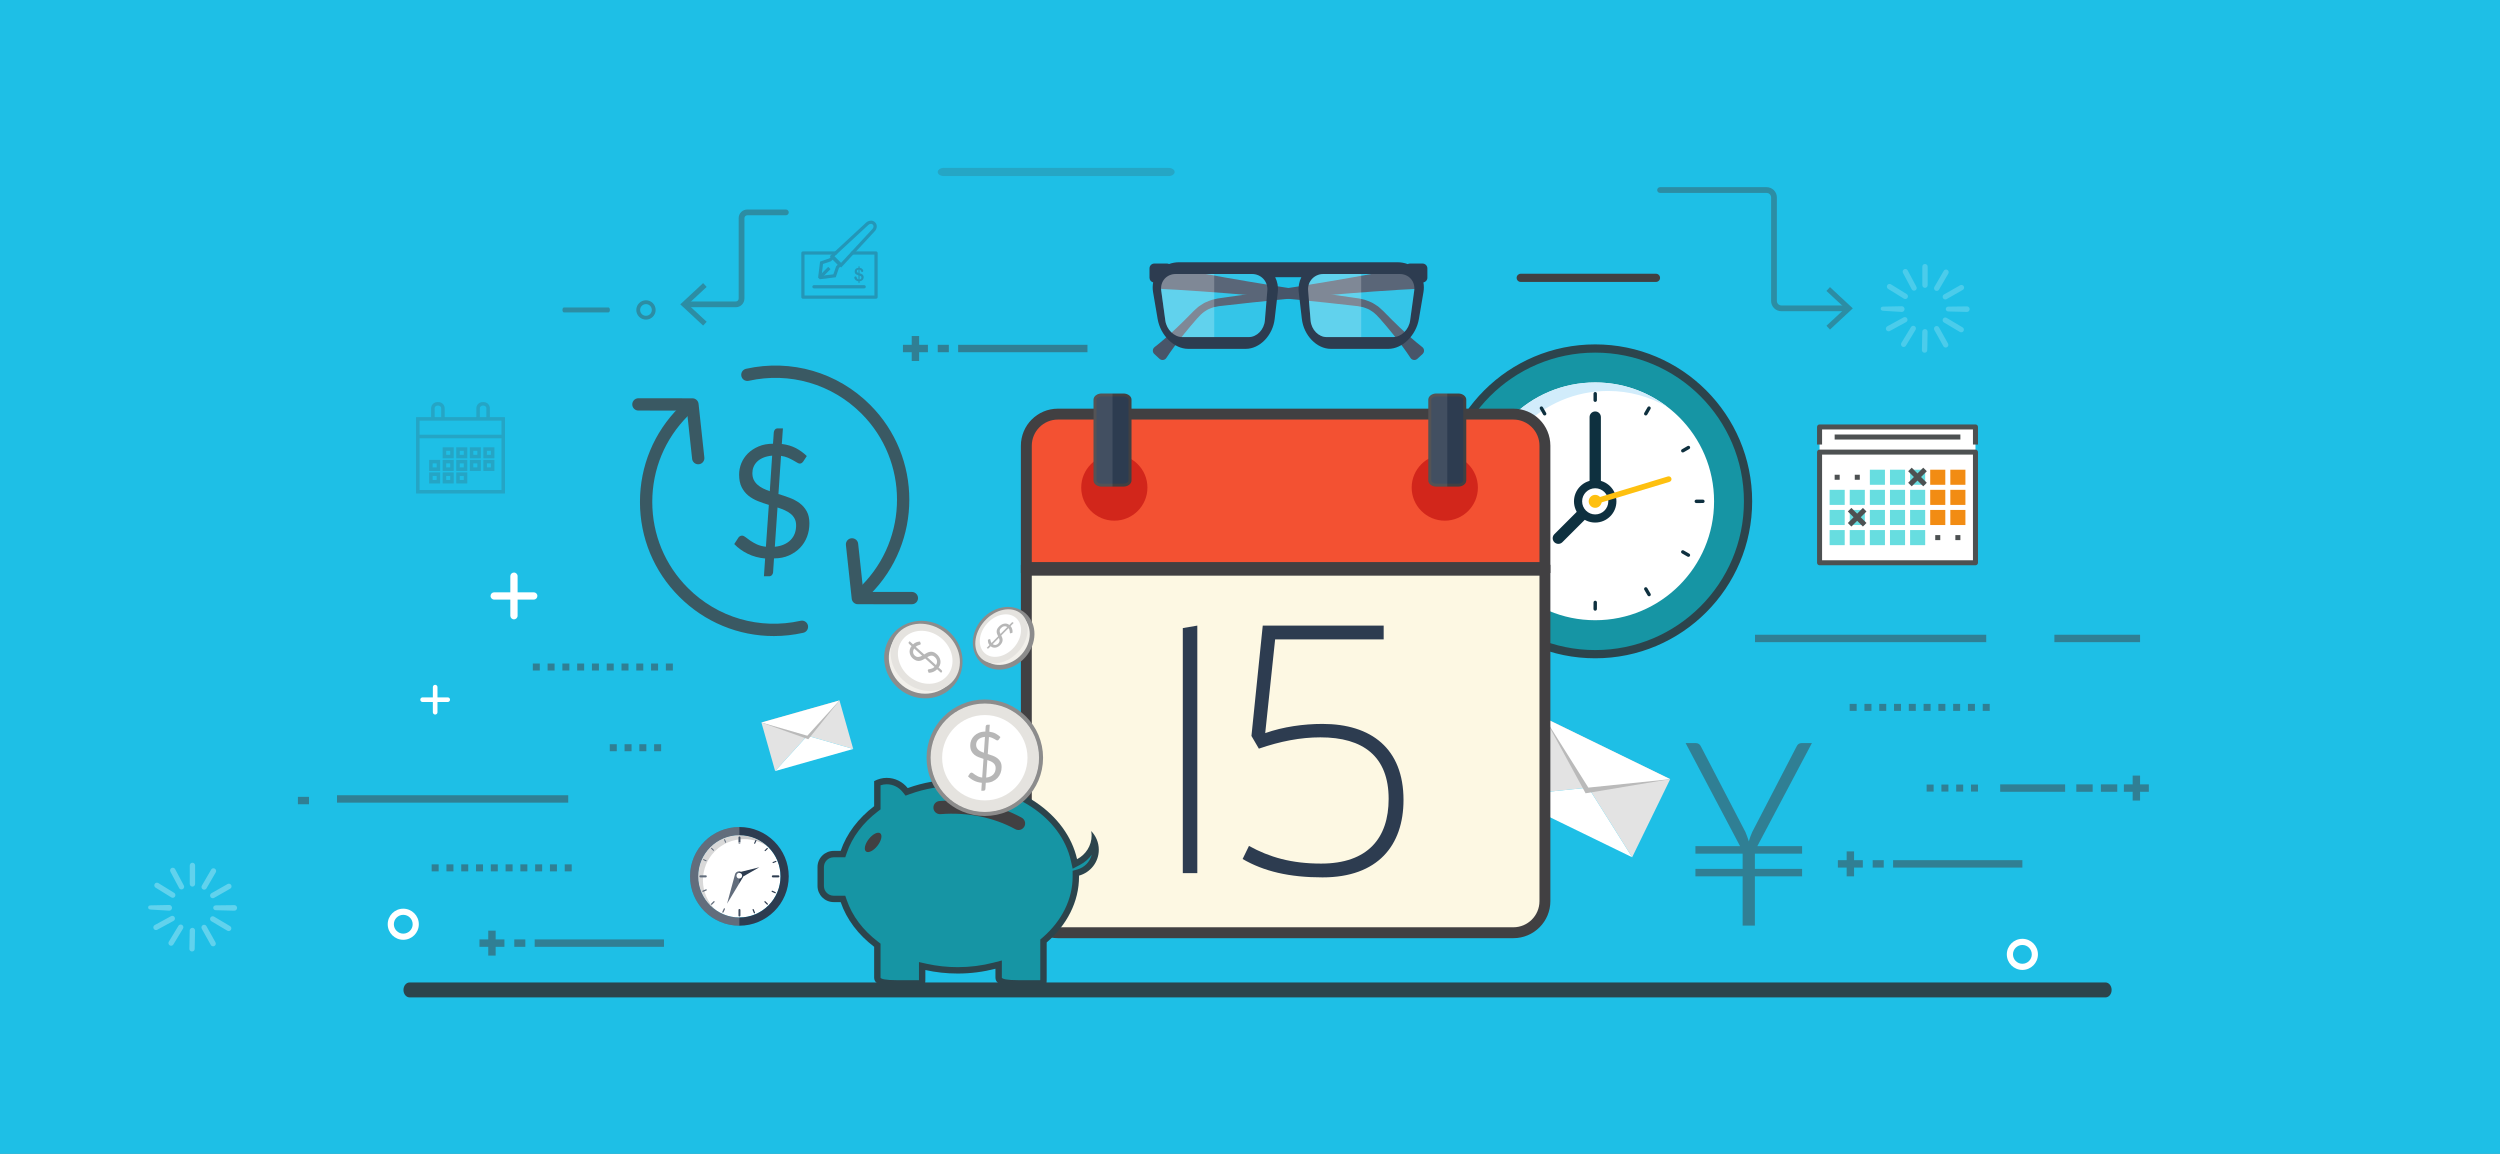 <?xml version="1.0" encoding="utf-8"?>
<!-- Generator: Adobe Illustrator 16.0.3, SVG Export Plug-In . SVG Version: 6.00 Build 0)  -->
<!DOCTYPE svg PUBLIC "-//W3C//DTD SVG 1.1//EN" "http://www.w3.org/Graphics/SVG/1.1/DTD/svg11.dtd">
<svg xmlns="http://www.w3.org/2000/svg" xmlns:xlink="http://www.w3.org/1999/xlink" version="1.1" id="Warstwa_1" x="0px" y="0px" width="650px" height="300px" viewBox="0 0 650 300" xml:space="preserve">
<rect x="0" y="0" width="650" height="300" fill="#808080" stroke="none"/>
<polyline fill="#1EBFE6" points="0,300 0,0 650,0 650,300 "/>
<g opacity="0.4">
	<g>
		<g>
			<path fill="#2C5871" d="M223.491,69.38v0.251c0.166,0.019,0.309,0.051,0.426,0.103c0.118,0.05,0.221,0.128,0.308,0.23     c0.071,0.08,0.125,0.161,0.164,0.244c0.036,0.083,0.056,0.16,0.056,0.23c0,0.076-0.027,0.143-0.084,0.201     c-0.057,0.055-0.126,0.083-0.206,0.083c-0.15,0-0.249-0.082-0.295-0.245c-0.05-0.193-0.172-0.32-0.368-0.386v0.967     c0.192,0.051,0.345,0.099,0.46,0.143c0.112,0.042,0.214,0.105,0.303,0.188c0.097,0.083,0.17,0.187,0.222,0.304     c0.053,0.118,0.077,0.247,0.077,0.388c0,0.176-0.042,0.343-0.122,0.495c-0.084,0.153-0.206,0.28-0.365,0.378     c-0.161,0.096-0.353,0.154-0.574,0.172v0.225c0,0.092-0.009,0.157-0.027,0.199c-0.016,0.042-0.055,0.063-0.115,0.063     c-0.057,0-0.097-0.018-0.118-0.052c-0.022-0.033-0.034-0.087-0.034-0.157v-0.272c-0.181-0.02-0.338-0.063-0.474-0.128     c-0.136-0.065-0.248-0.145-0.339-0.24c-0.089-0.099-0.156-0.199-0.201-0.305c-0.043-0.102-0.064-0.205-0.064-0.305     c0-0.074,0.029-0.141,0.087-0.2c0.057-0.061,0.128-0.09,0.216-0.09c0.07,0,0.128,0.015,0.178,0.048     c0.047,0.033,0.08,0.078,0.098,0.138c0.041,0.126,0.079,0.223,0.109,0.29c0.032,0.066,0.079,0.13,0.142,0.185     c0.061,0.056,0.146,0.098,0.249,0.128v-1.079c-0.207-0.057-0.379-0.121-0.519-0.19c-0.14-0.072-0.253-0.171-0.339-0.301     c-0.086-0.13-0.13-0.296-0.13-0.501c0-0.265,0.085-0.484,0.255-0.654c0.168-0.169,0.412-0.268,0.732-0.296v-0.245     c0-0.13,0.048-0.195,0.146-0.195C223.443,69.191,223.491,69.254,223.491,69.38z M223.197,70.971v-0.887     c-0.129,0.038-0.23,0.089-0.304,0.152c-0.072,0.063-0.109,0.159-0.109,0.287c0,0.123,0.035,0.216,0.103,0.276     C222.955,70.864,223.058,70.92,223.197,70.971z M223.491,71.66v1.016c0.156-0.031,0.277-0.092,0.363-0.188     c0.083-0.095,0.126-0.203,0.126-0.33c0-0.134-0.041-0.237-0.124-0.312C223.774,71.773,223.652,71.71,223.491,71.66z"/>
		</g>
		<g>
			<polygon fill="#2C5871" points="213.666,72.238 213.072,71.644 215.334,69.381 215.928,69.975 213.666,72.238    "/>
		</g>
		<g>
			<path fill="#2C5871" d="M213.138,72.605l-0.431-0.431l0.508-4.159l2.399-0.828l0.868-0.867l2.51,2.508l-0.869,0.869l-0.829,2.398     L213.138,72.605L213.138,72.605z M213.985,68.638l-0.374,3.063l3.061-0.375l0.721-2.086l0.411-0.412l-1.323-1.321l-0.411,0.411     L213.985,68.638L213.985,68.638z"/>
		</g>
		<g>
			<path fill="#2C5871" d="M218.693,69.561l-2.945-2.944l0.32-0.296c2.537-2.347,5.073-4.696,7.609-7.046l1.521-1.409     c0.667-0.607,1.708-0.665,2.25-0.125l0.123,0.123c0.564,0.564,0.509,1.551-0.125,2.246l-0.559,0.603     c-2.632,2.843-5.267,5.686-7.899,8.528L218.693,69.561L218.693,69.561z M216.96,66.641l1.709,1.709     c2.533-2.736,5.068-5.472,7.603-8.209l0.557-0.601c0.318-0.348,0.386-0.845,0.148-1.083l-0.128-0.128     c-0.111-0.111-0.271-0.137-0.385-0.137c-0.24,0-0.494,0.105-0.697,0.291l-1.518,1.407     C221.819,62.142,219.39,64.392,216.96,66.641L216.96,66.641z"/>
		</g>
		<g>
			<path fill="#2C5871" d="M224.688,74.98h-13.062c-0.232,0-0.419-0.188-0.419-0.419c0-0.232,0.188-0.421,0.419-0.421h13.062     c0.232,0,0.419,0.188,0.419,0.421C225.107,74.792,224.92,74.98,224.688,74.98L224.688,74.98z"/>
		</g>
		<g>
			<path fill="#2C5871" d="M227.767,77.671h-19.008c-0.232,0-0.42-0.188-0.42-0.419V65.784c0-0.232,0.188-0.421,0.42-0.421h8.51     c0.232,0,0.419,0.188,0.419,0.421s-0.188,0.419-0.419,0.419h-8.091v10.629h18.169V66.203h-5.729     c-0.232,0-0.419-0.187-0.419-0.419s0.188-0.421,0.419-0.421h6.148c0.232,0,0.42,0.188,0.42,0.421v11.469     C228.188,77.484,227.999,77.671,227.767,77.671L227.767,77.671z"/>
		</g>
	</g>
</g>
<g opacity="0.8">
	<g>
		<g>
			<g>
				<path fill="#414042" d="M181.538,120.718c-0.808,0-1.5-0.609-1.588-1.432l-1.353-12.529l-12.612-0.013      c-0.883,0-1.599-0.719-1.599-1.602s0.716-1.599,1.602-1.599h0.003l14.047,0.017c0.813,0,1.5,0.615,1.588,1.428l1.505,13.957      c0.094,0.876-0.542,1.666-1.421,1.763C181.653,120.714,181.597,120.718,181.538,120.718L181.538,120.718z"/>
			</g>
			<g>
				<path fill="#414042" d="M201.19,165.375c-9.135,0-17.955-3.59-24.587-10.223c-6.588-6.584-10.214-15.341-10.214-24.652      c0-9.308,3.625-18.061,10.214-24.643c0.625-0.625,1.636-0.625,2.261,0c0.627,0.622,0.627,1.636,0,2.261      c-5.98,5.98-9.273,13.927-9.273,22.382c0,8.458,3.293,16.408,9.273,22.388c7.703,7.703,18.646,10.883,29.292,8.516      c0.873-0.197,1.719,0.354,1.91,1.213c0.191,0.863-0.354,1.721-1.217,1.91C206.3,165.096,203.735,165.375,201.19,165.375      L201.19,165.375z"/>
			</g>
			<g>
				<path fill="#414042" d="M225.1,155.029c-0.408,0-0.816-0.156-1.131-0.469c-0.625-0.625-0.625-1.639,0-2.26      c12.338-12.349,12.338-32.436,0-44.774c-7.699-7.699-18.662-10.883-29.304-8.515c-0.871,0.194-1.721-0.358-1.91-1.217      c-0.19-0.863,0.353-1.716,1.216-1.91c11.727-2.602,23.784,0.903,32.263,9.378c13.585,13.589,13.585,35.703,0,49.298      C225.919,154.873,225.511,155.029,225.1,155.029L225.1,155.029z"/>
			</g>
			<g>
				<path fill="#414042" d="M237.09,157.105L237.09,157.105l-14.05-0.006c-0.819,0-1.505-0.615-1.592-1.428l-1.509-13.96      c-0.093-0.88,0.542-1.669,1.422-1.763c0.873-0.08,1.666,0.539,1.759,1.418l1.358,12.532l12.612,0.008      c0.88,0,1.599,0.715,1.599,1.598C238.688,156.391,237.97,157.105,237.09,157.105L237.09,157.105z"/>
			</g>
		</g>
	</g>
	<g>
		<path fill="#414042" d="M198.932,145.207c-1.649-0.15-3.156-0.559-4.516-1.221c-1.361-0.662-2.529-1.506-3.514-2.532l1.085-1.676    c0.094-0.153,0.233-0.277,0.408-0.371c0.177-0.097,0.361-0.144,0.552-0.144c0.261,0,0.554,0.127,0.883,0.388    c0.328,0.261,0.732,0.559,1.21,0.893c0.479,0.334,1.047,0.659,1.708,0.973c0.665,0.312,1.46,0.525,2.387,0.636l0.763-10.88    c-0.957-0.288-1.896-0.615-2.819-0.977c-0.922-0.361-1.747-0.836-2.479-1.418s-1.317-1.314-1.763-2.197    c-0.444-0.883-0.666-1.99-0.666-3.318c0-1,0.198-1.977,0.583-2.93c0.39-0.95,0.955-1.796,1.698-2.535    c0.746-0.739,1.667-1.348,2.76-1.816c1.09-0.475,2.348-0.712,3.769-0.712l0.208-2.99c0.026-0.261,0.127-0.492,0.304-0.696    c0.181-0.204,0.415-0.308,0.719-0.308h1.351l-0.288,4.057c1.435,0.177,2.672,0.549,3.712,1.107    c1.033,0.559,1.966,1.237,2.783,2.026l-0.88,1.354c-0.274,0.412-0.588,0.612-0.943,0.612c-0.19,0-0.424-0.083-0.706-0.258    c-0.281-0.167-0.619-0.368-1.017-0.592c-0.395-0.224-0.853-0.448-1.371-0.676c-0.519-0.224-1.114-0.388-1.783-0.481l-0.676,9.92    c0.983,0.298,1.953,0.629,2.91,0.983c0.956,0.354,1.816,0.816,2.582,1.378c0.766,0.562,1.385,1.268,1.853,2.11    c0.472,0.843,0.709,1.893,0.709,3.157c0,1.231-0.207,2.392-0.615,3.472c-0.412,1.083-1.007,2.04-1.793,2.859    c-0.786,0.823-1.749,1.491-2.89,2.007c-1.144,0.516-2.441,0.77-3.903,0.77l-0.244,3.666c-0.03,0.26-0.134,0.491-0.321,0.688    c-0.184,0.197-0.418,0.298-0.706,0.298h-1.354L198.932,145.207z M195.617,123.012c0,0.659,0.114,1.23,0.346,1.716    c0.233,0.481,0.554,0.909,0.962,1.277c0.412,0.368,0.89,0.689,1.435,0.967c0.548,0.271,1.14,0.518,1.783,0.735l0.615-9.241    c-0.89,0.08-1.659,0.257-2.308,0.532c-0.646,0.274-1.181,0.615-1.596,1.023s-0.729,0.873-0.934,1.385    C195.714,121.918,195.617,122.454,195.617,123.012z M206.989,136.618c0-0.679-0.13-1.268-0.381-1.759    c-0.254-0.492-0.599-0.917-1.037-1.271c-0.435-0.354-0.946-0.662-1.535-0.923c-0.585-0.258-1.214-0.499-1.883-0.719l-0.699,10.208    c0.89-0.08,1.675-0.281,2.364-0.585c0.692-0.304,1.271-0.699,1.743-1.177c0.475-0.479,0.826-1.037,1.067-1.669    C206.865,138.086,206.989,137.383,206.989,136.618z"/>
	</g>
</g>
<g>
	<circle fill="#1695A4" stroke="#2C444C" stroke-width="2.14" stroke-miterlimit="10" cx="414.754" cy="130.35" r="39.738"/>
	<path fill="#FFFFFF" d="M445.659,130.35c0,17.068-13.837,30.906-30.905,30.906c-17.069,0-30.909-13.838-30.909-30.906   c0-17.071,13.84-30.91,30.909-30.91C431.822,99.44,445.659,113.279,445.659,130.35z"/>
	<path fill="#D1ECFB" d="M387.157,132.558c0-17.071,13.837-30.909,30.907-30.909c5.629,0,10.9,1.511,15.447,4.142   c-5.204-3.98-11.703-6.351-18.758-6.351c-17.069,0-30.909,13.839-30.909,30.91c0,11.44,6.225,21.422,15.461,26.766   C391.923,151.465,387.157,142.57,387.157,132.558z"/>
	<circle fill="#0E303F" cx="414.752" cy="130.35" r="5.518"/>
	<g>
		<g>
			<g>
				<g>
					<path fill="#0E303F" d="M427.895,108.028c-0.076,0-0.152-0.019-0.223-0.06c-0.213-0.123-0.286-0.396-0.162-0.608l0.852-1.472       c0.123-0.213,0.394-0.287,0.608-0.163c0.213,0.123,0.287,0.396,0.163,0.608l-0.852,1.472       C428.197,107.948,428.049,108.028,427.895,108.028L427.895,108.028z"/>
				</g>
				<g>
					<path fill="#0E303F" d="M400.756,155.039c-0.075,0-0.152-0.02-0.222-0.06c-0.213-0.123-0.287-0.396-0.164-0.608l0.847-1.476       c0.122-0.214,0.395-0.287,0.61-0.164c0.212,0.122,0.286,0.396,0.162,0.608l-0.846,1.475       C401.061,154.958,400.91,155.039,400.756,155.039L400.756,155.039z"/>
				</g>
				<g>
					<path fill="#0E303F" d="M438.989,144.785c-0.075,0-0.152-0.02-0.223-0.059l-1.462-0.844c-0.214-0.123-0.287-0.396-0.164-0.608       c0.122-0.213,0.396-0.286,0.608-0.164l1.463,0.843c0.213,0.123,0.287,0.396,0.163,0.609       C439.293,144.705,439.143,144.785,438.989,144.785L438.989,144.785z"/>
				</g>
				<g>
					<path fill="#0E303F" d="M391.995,117.649c-0.075,0-0.15-0.019-0.222-0.059l-1.478-0.846c-0.214-0.122-0.288-0.394-0.166-0.607       c0.123-0.216,0.395-0.289,0.608-0.166l1.479,0.846c0.213,0.122,0.287,0.395,0.164,0.608       C392.301,117.569,392.148,117.649,391.995,117.649L391.995,117.649z"/>
				</g>
			</g>
			<g>
				<g>
					<path fill="#0E303F" d="M401.613,108.028c-0.154,0-0.305-0.08-0.388-0.224l-0.845-1.472c-0.122-0.213-0.049-0.485,0.166-0.608       c0.214-0.123,0.484-0.049,0.607,0.165l0.845,1.471c0.123,0.213,0.049,0.486-0.164,0.609       C401.765,108.01,401.688,108.028,401.613,108.028L401.613,108.028z"/>
				</g>
				<g>
					<path fill="#0E303F" d="M428.762,155.039c-0.153,0-0.303-0.08-0.385-0.223l-0.858-1.475c-0.123-0.213-0.051-0.484,0.161-0.609       s0.486-0.053,0.61,0.162l0.857,1.475c0.124,0.213,0.051,0.484-0.161,0.609C428.915,155.02,428.839,155.039,428.762,155.039       L428.762,155.039z"/>
				</g>
				<g>
					<path fill="#0E303F" d="M390.517,144.785c-0.154,0-0.305-0.08-0.387-0.225c-0.122-0.214-0.048-0.486,0.166-0.608l1.479-0.843       c0.213-0.122,0.486-0.047,0.607,0.166c0.123,0.215,0.049,0.486-0.165,0.609l-1.479,0.842       C390.668,144.766,390.593,144.785,390.517,144.785L390.517,144.785z"/>
				</g>
				<g>
					<path fill="#0E303F" d="M437.527,117.649c-0.154,0-0.304-0.08-0.386-0.223c-0.124-0.212-0.051-0.486,0.161-0.608l1.462-0.847       c0.213-0.125,0.486-0.051,0.61,0.163c0.124,0.212,0.05,0.485-0.163,0.608l-1.462,0.846       C437.68,117.63,437.603,117.649,437.527,117.649L437.527,117.649z"/>
				</g>
			</g>
			<g>
				<g>
					<path fill="#0E303F" d="M388.465,130.792L388.465,130.792l-1.698-0.001c-0.246,0-0.446-0.2-0.446-0.446       c0.002-0.246,0.2-0.445,0.446-0.445h0.001l1.698,0.001c0.246,0,0.445,0.2,0.444,0.446       C388.91,130.592,388.711,130.792,388.465,130.792L388.465,130.792z"/>
				</g>
				<g>
					<path fill="#0E303F" d="M441.044,130.792c-0.246,0-0.445-0.198-0.446-0.444c0-0.247,0.198-0.447,0.445-0.447l1.707-0.006       c0.002,0,0.002,0,0.002,0c0.245,0,0.445,0.199,0.445,0.445c0.002,0.246-0.197,0.446-0.443,0.447l-1.708,0.005H441.044       L441.044,130.792z"/>
				</g>
				<g>
					<path fill="#0E303F" d="M414.751,158.783c0,0-0.001,0-0.002,0c-0.247-0.002-0.445-0.202-0.444-0.449l0.009-1.704       c0.002-0.245,0.201-0.443,0.446-0.443c0.001,0,0.001,0,0.003,0c0.245,0.001,0.444,0.202,0.442,0.448l-0.009,1.705       C415.196,158.584,414.995,158.783,414.751,158.783L414.751,158.783z"/>
				</g>
				<g>
					<path fill="#0E303F" d="M414.754,104.501c-0.246,0-0.446-0.2-0.446-0.446v-1.691c0-0.246,0.2-0.446,0.446-0.446       c0.245,0,0.445,0.2,0.445,0.446v1.691C415.199,104.301,414.999,104.501,414.754,104.501L414.754,104.501z"/>
				</g>
			</g>
		</g>
		<g>
			<g>
				<path fill="#0E303F" d="M414.76,131.821c-0.813,0-1.472-0.658-1.472-1.471v-21.906c0-0.813,0.659-1.472,1.472-1.472      c0.812,0,1.472,0.659,1.472,1.472v21.906C416.231,131.163,415.571,131.821,414.76,131.821L414.76,131.821z"/>
			</g>
			<g>
				<path fill="#0E303F" d="M405.17,141.407c-0.376,0-0.752-0.144-1.04-0.431c-0.576-0.575-0.576-1.507,0-2.081l9.208-9.212      c0.575-0.575,1.506-0.574,2.082-0.001c0.575,0.576,0.575,1.508,0.001,2.083l-9.211,9.212      C405.923,141.264,405.547,141.407,405.17,141.407L405.17,141.407z"/>
			</g>
		</g>
	</g>
	<circle fill="#FFFFFF" cx="414.755" cy="130.35" r="3.403"/>
	<circle fill="#FEC00F" cx="414.752" cy="130.35" r="1.687"/>
	<g>
		<path fill="#FEC00F" d="M414.76,131.084c-0.317,0-0.607-0.204-0.704-0.522c-0.118-0.389,0.101-0.799,0.491-0.917l19.098-5.77    c0.388-0.118,0.8,0.103,0.918,0.493c0.116,0.389-0.104,0.799-0.493,0.916l-19.097,5.77    C414.902,131.075,414.829,131.084,414.76,131.084L414.76,131.084z"/>
	</g>
</g>
<g opacity="0.5">
	<path fill="#414042" d="M440.808,219.999h11.604l-14.152-26.796h2.649c0.581,0,1.018,0.278,1.309,0.836l11.604,22.304   c0.179,0.446,0.34,0.867,0.486,1.258c0.145,0.395,0.274,0.775,0.385,1.157c0.203-0.738,0.491-1.544,0.874-2.415l11.569-22.304   c0.111-0.244,0.275-0.445,0.486-0.604c0.213-0.154,0.475-0.231,0.788-0.231h2.685l-14.188,26.796h11.639v1.947h-12.276v3.956   h12.276v1.943h-12.276v12.813h-3.185v-12.813h-12.276v-1.943h12.276v-3.956h-12.276V219.999z"/>
</g>
<g>
	<polygon fill="#E3E3E3" points="401.583,186.669 391.69,206.98 412.97,204.778  "/>
	<polygon fill="#E3E3E3" points="412.97,204.778 424.359,222.891 434.252,202.578  "/>
	<polygon fill="#FFFFFF" points="391.69,206.98 391.69,206.98 424.359,222.891 424.359,222.891 412.97,204.778  "/>
	<polygon fill="#BABABA" points="434.252,202.578 401.583,186.669 401.583,186.669 412.251,206.254  "/>
	<polygon fill="#FFFFFF" points="434.252,202.578 401.583,186.669 401.583,186.669 412.97,204.778  "/>
</g>
<g>
	<polygon fill="#E3E3E3" points="197.966,187.848 201.537,200.471 209.901,191.287  "/>
	<polygon fill="#E3E3E3" points="209.901,191.287 221.836,194.727 218.263,182.107  "/>
	<polygon fill="#FFFFFF" points="201.537,200.471 201.537,200.471 221.836,194.727 221.836,194.727 209.901,191.287  "/>
	<polygon fill="#BABABA" points="218.263,182.107 197.966,187.848 197.966,187.848 210.16,192.202  "/>
	<polygon fill="#FFFFFF" points="218.263,182.107 197.966,187.848 197.966,187.848 209.901,191.287  "/>
</g>
<g>
	<path fill="#485569" d="M301.56,70.215c0.086-0.684,0.729-1.149,1.402-1.011c1.793,0.374,5.415,1.111,10.128,1.968   c6.833,1.256,15.955,2.824,25.105,4.202c4.57,0.725,9.147,1.37,13.442,1.98c0.535,0.079,1.068,0.154,1.596,0.23l0.099,0.013   l0.186,0.037l0.192,0.045l0.386,0.091l0.767,0.18c0.522,0.142,1.104,0.431,1.636,0.639c0.548,0.224,0.968,0.573,1.446,0.854   c0.484,0.264,0.844,0.682,1.252,1.019c0.429,0.353,0.737,0.708,1.064,1.036c0.658,0.664,1.295,1.307,1.905,1.92   c1.233,1.225,2.393,2.318,3.441,3.269c1.045,0.954,1.979,1.763,2.768,2.412c0.557,0.46,1.036,0.844,1.422,1.146   c0.577,0.45,0.611,1.303,0.072,1.798l-1.347,1.243c-0.535,0.494-1.383,0.394-1.786-0.218c-0.27-0.412-0.613-0.922-1.025-1.514   c-0.587-0.838-1.316-1.832-2.182-2.953c-0.863-1.118-1.861-2.361-2.979-3.689c-1.14-1.282-2.323-2.896-3.709-3.886   c-0.381-0.214-0.749-0.525-1.152-0.677c-0.419-0.147-0.765-0.343-1.247-0.47l-0.771-0.153l-0.39-0.079l-0.196-0.038l-0.047-0.009   c0.032,0.003-0.104-0.019,0.063,0.009l-0.024-0.003l-0.102-0.01c-0.529-0.06-1.061-0.119-1.599-0.179   c-4.311-0.481-8.907-1.001-13.513-1.444c-9.203-0.952-18.427-1.713-25.357-2.204c-4.781-0.35-8.47-0.542-10.299-0.631   c-0.688-0.031-1.193-0.642-1.106-1.325L301.56,70.215z"/>
	<path fill="#485569" d="M368.427,70.215c-0.084-0.684-0.727-1.149-1.403-1.011c-1.791,0.374-5.412,1.111-10.128,1.968   c-6.832,1.256-15.956,2.824-25.104,4.202c-4.568,0.725-9.149,1.37-13.441,1.98c-0.536,0.079-1.068,0.154-1.595,0.23l-0.099,0.013   l-0.184,0.037l-0.194,0.045l-0.387,0.091l-0.765,0.18c-0.524,0.142-1.104,0.431-1.637,0.639c-0.548,0.224-0.969,0.573-1.444,0.854   c-0.485,0.264-0.844,0.682-1.257,1.019c-0.425,0.353-0.734,0.708-1.062,1.036c-0.658,0.664-1.295,1.307-1.906,1.92   c-1.233,1.225-2.392,2.318-3.438,3.269c-1.047,0.954-1.98,1.763-2.768,2.412c-0.557,0.46-1.037,0.844-1.424,1.146   c-0.577,0.45-0.611,1.303-0.074,1.798l1.348,1.243c0.537,0.494,1.385,0.394,1.785-0.218c0.271-0.412,0.614-0.922,1.029-1.514   c0.584-0.838,1.314-1.832,2.179-2.953c0.864-1.118,1.862-2.361,2.98-3.689c1.141-1.282,2.322-2.896,3.708-3.886   c0.383-0.214,0.751-0.525,1.155-0.677c0.418-0.147,0.765-0.343,1.247-0.47l0.771-0.153l0.387-0.079l0.195-0.038l0.051-0.009   c-0.032,0.003,0.103-0.019-0.065,0.009l0.025-0.003l0.099-0.01c0.529-0.06,1.062-0.119,1.603-0.179   c4.308-0.481,8.904-1.001,13.509-1.444c9.203-0.952,18.431-1.713,25.359-2.204c4.78-0.35,8.469-0.542,10.298-0.631   c0.688-0.031,1.194-0.642,1.105-1.325L368.427,70.215z"/>
	<path fill="#2D3C50" d="M369.851,68.518h-3.274c-0.207,0-0.393,0.063-0.566,0.148c-0.825-0.309-1.738-0.484-2.727-0.484h-8.179   h-10.201h-19.909h-10.391h-7.989c-0.964,0-1.859,0.169-2.669,0.465c-0.164-0.079-0.342-0.129-0.534-0.129h-3.274   c-0.7,0-1.269,0.566-1.269,1.269v2.428c0,0.589,0.41,1.061,0.953,1.206c-0.155,0.793-0.173,1.644-0.024,2.53l1.187,6.983   c0.729,4.285,4.292,7.771,7.944,7.771h14.961c3.651,0,7.027-3.485,7.527-7.771l0.81-6.983c0.167-1.419-0.11-2.735-0.681-3.885   h6.808c-0.57,1.149-0.848,2.466-0.684,3.885l0.813,6.983c0.5,4.285,3.875,7.771,7.527,7.771h14.961   c3.651,0,7.215-3.485,7.945-7.771l1.185-6.983c0.151-0.881,0.132-1.725-0.016-2.515c0.582-0.11,1.035-0.602,1.035-1.222v-2.428   C371.119,69.084,370.553,68.518,369.851,68.518z M328.867,83.324c-0.199,2.38-2.075,4.316-4.185,4.316h-8.979h-8.305   c-2.111,0-4.091-1.937-4.415-4.316l-1.06-7.761c-0.324-2.383,1.375-4.322,3.789-4.322h8.436h1.555h9.783   c2.415,0,4.218,1.939,4.019,4.322L328.867,83.324z M367.698,75.563l-1.062,7.761c-0.325,2.38-2.305,4.316-4.414,4.316h-8.306   h-8.979c-2.109,0-3.986-1.937-4.184-4.316l-0.643-7.761c-0.196-2.383,1.605-4.322,4.02-4.322h9.785h1.341h8.649   C366.321,71.241,368.021,73.181,367.698,75.563z"/>
	<path opacity="0.1" fill="#FFFFFF" d="M325.486,71.241h-9.783v16.399h8.979c2.11,0,3.986-1.937,4.185-4.316l0.638-7.761   C329.704,73.181,327.901,71.241,325.486,71.241z"/>
	<path opacity="0.3" fill="#FFFFFF" d="M344.132,71.241c-2.414,0-4.216,1.939-4.02,4.322l0.643,7.761   c0.197,2.38,2.074,4.316,4.184,4.316h8.979V71.241H344.132z"/>
	<path opacity="0.3" fill="#FFFFFF" d="M314.148,71.241h-8.436c-2.414,0-4.113,1.939-3.789,4.322l1.06,7.761   c0.324,2.38,2.304,4.316,4.415,4.316h8.305V71.241H314.148z"/>
	<path opacity="0.1" fill="#FFFFFF" d="M366.637,83.324l1.062-7.761c0.323-2.383-1.377-4.322-3.791-4.322h-8.649h-1.341v16.399   h8.306C364.332,87.641,366.312,85.704,366.637,83.324z"/>
</g>
<g>
	<g>
		<g>
			<path fill="#FDF8E3" d="M275.055,242.51c-4.525,0-8.206-3.683-8.206-8.208v-86.04h134.832v86.04c0,4.525-3.681,8.208-8.205,8.208     H275.055z"/>
			<path fill="#414042" d="M400.263,149.681v84.621c0,3.744-3.045,6.79-6.787,6.79H275.055c-3.743,0-6.789-3.046-6.789-6.79v-84.621     H400.263 M403.098,146.842H265.431v87.459c0,5.314,4.308,9.625,9.624,9.625h118.421c5.311,0,9.622-4.311,9.622-9.625V146.842     L403.098,146.842z"/>
		</g>
		<g>
			<path fill="#F35132" d="M266.849,147.558v-31.68c0-4.526,3.681-8.209,8.206-8.209h118.421c4.524,0,8.205,3.683,8.205,8.209v31.68     H266.849z"/>
			<path fill="#414042" d="M393.476,109.086c3.742,0,6.787,3.047,6.787,6.792v30.263H268.266v-30.263     c0-3.745,3.046-6.792,6.789-6.792H393.476 M393.476,106.252H275.055c-5.315,0-9.624,4.311-9.624,9.626v33.1h137.667v-33.1     C403.098,110.563,398.786,106.252,393.476,106.252L393.476,106.252z"/>
		</g>
		<circle fill="#D2261B" cx="289.725" cy="126.768" r="8.608"/>
		<path fill="#D2261B" d="M384.254,126.768c0,4.754-3.856,8.607-8.609,8.607c-4.752,0-8.609-3.854-8.609-8.607    c0-4.756,3.857-8.61,8.609-8.61C380.397,118.158,384.254,122.012,384.254,126.768z"/>
		<g>
			<path fill="#2D3C50" d="M286.421,126.133c-0.943,0-1.71-0.549-1.71-1.221v-20.996c0-0.662,0.783-1.22,1.71-1.22h5.675     c0.927,0,1.711,0.559,1.711,1.22v20.996c0,0.672-0.768,1.221-1.711,1.221H286.421z"/>
			<path fill="#414042" d="M292.096,103.084c0.78,0,1.324,0.439,1.324,0.833v20.996c0,0.394-0.543,0.833-1.324,0.833h-5.675     c-0.78,0-1.323-0.439-1.323-0.833v-20.996c0-0.394,0.543-0.833,1.323-0.833H292.096 M292.096,102.31h-5.675     c-1.157,0-2.098,0.719-2.098,1.607v20.996c0,0.889,0.94,1.607,2.098,1.607h5.675c1.158,0,2.098-0.719,2.098-1.607v-20.996     C294.194,103.029,293.254,102.31,292.096,102.31L292.096,102.31z"/>
		</g>
		<g>
			<path fill="#2D3C50" d="M373.46,126.133c-0.943,0-1.71-0.549-1.71-1.221v-20.996c0-0.673,0.767-1.22,1.71-1.22h5.674     c0.943,0,1.71,0.547,1.71,1.22v20.996c0,0.672-0.767,1.221-1.71,1.221H373.46z"/>
			<path fill="#414042" d="M379.134,103.084c0.779,0,1.323,0.439,1.323,0.833v20.996c0,0.394-0.544,0.833-1.323,0.833h-5.674     c-0.779,0-1.323-0.439-1.323-0.833v-20.996c0-0.394,0.544-0.833,1.323-0.833H379.134 M379.134,102.31h-5.674     c-1.162,0-2.098,0.719-2.098,1.607v20.996c0,0.889,0.936,1.607,2.098,1.607h5.674c1.158,0,2.098-0.719,2.098-1.607v-20.996     C381.231,103.029,380.292,102.31,379.134,102.31L379.134,102.31z"/>
		</g>
		<path opacity="0.1" fill="#FFFFFF" d="M286.421,102.31c-1.157,0-2.098,0.719-2.098,1.607v20.996c0,0.889,0.94,1.607,2.098,1.607    h2.839v-24.21H286.421z"/>
		<path opacity="0.1" fill="#FFFFFF" d="M373.46,102.31c-1.162,0-2.098,0.719-2.098,1.607v20.996c0,0.889,0.936,1.607,2.098,1.607    h2.837v-24.21H373.46z"/>
	</g>
	<g>
		<path fill="#2D3C50" d="M307.529,227.017V163.3l3.772-0.644v64.36H307.529z"/>
		<path fill="#2D3C50" d="M343.483,224.532c12.137,0,17.564-6.619,17.564-16.826c0-11.033-6.62-15.996-17.742-15.996    c-5.15,0-10.39,1.01-16.001,2.939l-1.929-3.305l2.939-28.688h31.441v3.585h-28.221l-2.578,24.365    c4.691-1.656,10.02-2.389,14.894-2.389c12.689,0,21.061,6.432,21.061,19.766c0,11.77-6.62,20.137-21.061,20.137    c-8.64,0-15.259-1.568-20.773-4.78l1.654-3.403C330.061,222.881,335.766,224.532,343.483,224.532z"/>
	</g>
</g>
<g>
	<circle fill="#FFFFFF" cx="192.24" cy="227.853" r="10.698"/>
	<path fill="#CCCCCC" d="M182.763,228.865c0-5.909,4.791-10.699,10.699-10.699c2.309,0,4.441,0.738,6.19,1.984   c-1.924-1.852-4.532-2.996-7.413-2.996c-5.909,0-10.699,4.789-10.699,10.697c0,3.6,1.783,6.775,4.508,8.715   C184.027,234.621,182.763,231.892,182.763,228.865z"/>
	<path fill="#2D3C50" d="M192.24,215.021c-7.086,0-12.83,5.746-12.83,12.83c0,7.088,5.744,12.832,12.83,12.832   s12.831-5.744,12.831-12.832C205.071,220.768,199.326,215.021,192.24,215.021z M192.24,238.551   c-5.909,0-10.699-4.789-10.699-10.699c0-5.908,4.79-10.697,10.699-10.697c5.908,0,10.698,4.789,10.698,10.697   C202.938,233.762,198.148,238.551,192.24,238.551z"/>
	<path fill="#2D3C50" d="M192.505,238.033c0,0.146-0.119,0.265-0.266,0.265l0,0c-0.146,0-0.266-0.118-0.266-0.265v-1.438   c0-0.146,0.12-0.265,0.266-0.265l0,0c0.146,0,0.266,0.118,0.266,0.265V238.033z"/>
	<path fill="#2D3C50" d="M192.505,219.186c0,0.146-0.119,0.264-0.266,0.264l0,0c-0.146,0-0.266-0.117-0.266-0.264v-1.437   c0-0.147,0.12-0.266,0.266-0.266l0,0c0.146,0,0.266,0.118,0.266,0.266V219.186z"/>
	<path fill="#2D3C50" d="M202.381,227.588c0.146,0,0.265,0.119,0.265,0.264l0,0c0,0.147-0.119,0.266-0.265,0.266h-1.437   c-0.146,0-0.264-0.118-0.264-0.266l0,0c0-0.145,0.117-0.264,0.264-0.264H202.381z"/>
	<path fill="#2D3C50" d="M183.535,227.588c0.145,0,0.265,0.119,0.265,0.264l0,0c0,0.147-0.12,0.266-0.265,0.266h-1.438   c-0.145,0-0.265-0.118-0.265-0.266l0,0c0-0.145,0.12-0.264,0.265-0.264H183.535z"/>
	<g>
		<path fill="#2D3C50" d="M185.119,235.211c-0.066,0.065-0.172,0.065-0.238,0l0,0c-0.064-0.065-0.064-0.172,0-0.236l0.646-0.646    c0.065-0.065,0.172-0.065,0.237,0l0,0c0.065,0.065,0.065,0.171,0,0.237L185.119,235.211z"/>
		<path fill="#2D3C50" d="M199.039,221.261c-0.059,0.058-0.15,0.058-0.207,0l0,0c-0.057-0.058-0.057-0.149,0-0.207l0.561-0.56    c0.057-0.057,0.148-0.057,0.206,0l0,0c0.056,0.057,0.056,0.148,0,0.207L199.039,221.261z"/>
		<path fill="#2D3C50" d="M199.626,234.955c0.062,0.063,0.062,0.166,0,0.229l0,0c-0.064,0.064-0.166,0.064-0.23,0l-0.621-0.619    c-0.064-0.064-0.064-0.167,0-0.23l0,0c0.063-0.063,0.166-0.063,0.229,0L199.626,234.955z"/>
		<path fill="#2D3C50" d="M185.603,220.976c0.051,0.051,0.051,0.136,0,0.187l0,0c-0.051,0.052-0.135,0.052-0.188,0l-0.508-0.508    c-0.053-0.051-0.053-0.136,0-0.188l0,0c0.053-0.051,0.135-0.051,0.188,0L185.603,220.976z"/>
	</g>
	<g>
		<path fill="#2D3C50" d="M182.824,231.879c-0.086,0.034-0.184-0.007-0.219-0.094l0,0c-0.035-0.086,0.006-0.184,0.092-0.218    l0.844-0.346c0.086-0.035,0.184,0.007,0.221,0.093l0,0c0.033,0.084-0.008,0.184-0.093,0.218L182.824,231.879z"/>
		<path fill="#2D3C50" d="M201.056,224.398c-0.074,0.031-0.158-0.005-0.189-0.078l0,0c-0.031-0.076,0.005-0.162,0.08-0.192    l0.732-0.3c0.076-0.029,0.16,0.006,0.191,0.08l0,0c0.03,0.076-0.006,0.16-0.08,0.191L201.056,224.398z"/>
		<path fill="#2D3C50" d="M196.3,237.254c0.033,0.082-0.007,0.18-0.09,0.211l0,0c-0.083,0.034-0.177-0.006-0.211-0.088l-0.332-0.813    c-0.035-0.082,0.006-0.178,0.088-0.212l0,0c0.084-0.032,0.178,0.007,0.211,0.089L196.3,237.254z"/>
		<path fill="#2D3C50" d="M188.778,218.938c0.028,0.066-0.003,0.145-0.071,0.172l0,0c-0.068,0.029-0.145-0.004-0.174-0.072    l-0.27-0.664c-0.029-0.068,0.003-0.146,0.07-0.174l0,0c0.068-0.027,0.146,0.006,0.174,0.072L188.778,218.938z"/>
	</g>
	<g>
		<path fill="#2D3C50" d="M188.109,237.209c-0.039,0.086-0.139,0.121-0.223,0.083l0,0c-0.084-0.038-0.12-0.139-0.082-0.224    l0.381-0.827c0.04-0.085,0.14-0.122,0.223-0.081l0,0c0.086,0.039,0.121,0.139,0.084,0.223L188.109,237.209z"/>
		<path fill="#2D3C50" d="M196.346,219.307c-0.034,0.073-0.121,0.105-0.194,0.072l0,0c-0.072-0.033-0.104-0.121-0.072-0.195    l0.332-0.719c0.035-0.073,0.121-0.105,0.195-0.07l0,0c0.072,0.033,0.105,0.119,0.07,0.191L196.346,219.307z"/>
		<path fill="#2D3C50" d="M201.632,231.953c0.082,0.039,0.117,0.135,0.078,0.215l0,0c-0.037,0.082-0.133,0.117-0.214,0.08    l-0.798-0.367c-0.079-0.038-0.115-0.135-0.078-0.217l0,0c0.037-0.08,0.133-0.115,0.215-0.078L201.632,231.953z"/>
		<path fill="#2D3C50" d="M183.641,223.685c0.065,0.031,0.097,0.11,0.063,0.176l0,0c-0.029,0.066-0.109,0.095-0.174,0.065    l-0.654-0.303c-0.065-0.029-0.094-0.107-0.063-0.174l0,0c0.029-0.066,0.107-0.096,0.174-0.065L183.641,223.685z"/>
	</g>
	<path fill="#2D3C50" d="M191.058,227.49l-2.024,7.472l3.989-6.634c0.057-0.072,0.106-0.149,0.143-0.236   c0.029-0.065,0.049-0.131,0.064-0.2l4.201-2.409l-4.789,1.191c-0.02-0.012-0.037-0.025-0.061-0.032   c-0.562-0.241-1.211,0.02-1.451,0.583C191.093,227.311,191.072,227.4,191.058,227.49z"/>
	<circle fill="#FFFFFF" cx="192.221" cy="227.688" r="0.732"/>
	<path opacity="0.25" fill="#FFFFFF" d="M192.24,215.021c-7.086,0-12.83,5.746-12.83,12.83c0,7.088,5.744,12.832,12.83,12.832l0,0   V215.021L192.24,215.021z"/>
	<path opacity="0.5" fill="#FFFFFF" d="M185.957,230.633c-1.245,0-2.254-1.012-2.254-2.257c0-5.231,4.256-9.489,9.49-9.489   c1.244,0,2.256,1.01,2.256,2.254c0,1.246-1.012,2.258-2.256,2.258c-2.746,0-4.979,2.232-4.979,4.978   C188.214,229.621,187.203,230.633,185.957,230.633z"/>
</g>
<g>
	<g>
		
			<ellipse transform="matrix(0.626 -0.78 0.78 0.626 -43.97 251.355)" fill="#F2F0EB" stroke="#8C8C8C" stroke-width="1.218" stroke-miterlimit="10" cx="240.035" cy="171.513" rx="9.274" ry="9.779"/>
		
			<ellipse transform="matrix(0.626 -0.78 0.78 0.626 -43.313 251.533)" fill="#E5E3DF" cx="240.517" cy="170.912" rx="8.245" ry="9.482"/>
		
			<ellipse transform="matrix(0.626 -0.78 0.78 0.626 -43.32 251.51)" fill="#FFFFFF" cx="240.517" cy="170.913" rx="6.492" ry="7.465"/>
		<g>
			<path fill="#B7B7B7" d="M243.651,174.012c-0.304,0.307-0.647,0.538-1.023,0.689c-0.378,0.152-0.766,0.23-1.167,0.24l-0.216-0.536     c-0.019-0.049-0.025-0.102-0.019-0.152c0.006-0.056,0.026-0.103,0.058-0.141c0.042-0.054,0.12-0.088,0.233-0.105     c0.115-0.018,0.251-0.046,0.407-0.079c0.156-0.035,0.326-0.089,0.509-0.167c0.18-0.074,0.359-0.198,0.536-0.367l-2.422-2.197     c-0.223,0.14-0.453,0.271-0.689,0.389c-0.236,0.12-0.481,0.201-0.737,0.241c-0.257,0.038-0.522,0.021-0.803-0.056     c-0.278-0.077-0.574-0.237-0.886-0.487c-0.235-0.188-0.431-0.412-0.591-0.67c-0.157-0.258-0.263-0.533-0.314-0.824     c-0.053-0.288-0.046-0.592,0.025-0.902c0.067-0.309,0.215-0.612,0.448-0.9l-0.666-0.604c-0.056-0.055-0.093-0.118-0.113-0.193     c-0.018-0.074-0.003-0.143,0.045-0.203l0.222-0.275l0.902,0.82c0.277-0.259,0.563-0.441,0.865-0.547     c0.301-0.107,0.612-0.168,0.932-0.188l0.17,0.436c0.052,0.132,0.048,0.235-0.009,0.307c-0.031,0.038-0.089,0.069-0.176,0.096     c-0.084,0.026-0.187,0.057-0.305,0.096c-0.118,0.038-0.245,0.09-0.381,0.152c-0.138,0.063-0.274,0.154-0.405,0.271l2.211,2.002     c0.23-0.144,0.467-0.277,0.706-0.408c0.239-0.128,0.488-0.216,0.745-0.265c0.257-0.052,0.524-0.047,0.796,0.02     c0.275,0.059,0.56,0.209,0.856,0.448c0.289,0.229,0.526,0.488,0.713,0.776c0.187,0.287,0.313,0.59,0.378,0.901     c0.063,0.315,0.061,0.639-0.004,0.965c-0.066,0.33-0.218,0.643-0.458,0.942l0.821,0.736c0.056,0.056,0.093,0.121,0.109,0.195     c0.013,0.076,0.001,0.141-0.046,0.199l-0.221,0.275L243.651,174.012z M237.914,170.517c0.154,0.124,0.306,0.207,0.456,0.25     c0.151,0.044,0.304,0.06,0.458,0.042c0.155-0.011,0.307-0.049,0.461-0.107c0.151-0.061,0.308-0.137,0.463-0.224l-2.063-1.864     c-0.125,0.197-0.21,0.387-0.252,0.57c-0.042,0.183-0.05,0.356-0.021,0.52c0.028,0.159,0.085,0.312,0.173,0.448     C237.672,170.29,237.782,170.409,237.914,170.517z M242.958,170.757c-0.161-0.128-0.319-0.212-0.475-0.252     c-0.157-0.042-0.312-0.051-0.466-0.029c-0.156,0.022-0.309,0.069-0.468,0.14c-0.154,0.07-0.314,0.152-0.476,0.248l2.275,2.061     c0.128-0.197,0.209-0.395,0.25-0.592c0.042-0.198,0.045-0.391,0.009-0.576c-0.036-0.186-0.106-0.363-0.216-0.53     C243.279,171.057,243.137,170.902,242.958,170.757z"/>
		</g>
	</g>
	<g>
		
			<ellipse transform="matrix(-0.747 -0.665 0.665 -0.747 345.399 463.431)" fill="#F2F0EB" stroke="#8C8C8C" stroke-width="1.218" stroke-miterlimit="10" cx="260.851" cy="166.016" rx="6.882" ry="8.022"/>
		
			<ellipse transform="matrix(-0.747 -0.665 0.665 -0.747 344.757 462.164)" fill="#E5E3DF" cx="260.282" cy="165.509" rx="5.932" ry="7.777"/>
		<path fill="#FFFFFF" d="M256.618,162.151c2.248-2.526,5.633-3.185,7.561-1.471c1.928,1.716,1.669,5.155-0.579,7.683    c-2.247,2.524-5.634,3.185-7.562,1.468C254.11,168.117,254.37,164.68,256.618,162.151z"/>
		<g>
			<path fill="#B7B7B7" d="M262.745,162.788c0.206,0.233,0.351,0.497,0.433,0.79c0.082,0.291,0.108,0.592,0.079,0.903l-0.427,0.175     c-0.039,0.016-0.079,0.019-0.118,0.016c-0.041-0.005-0.075-0.02-0.1-0.043c-0.037-0.033-0.058-0.094-0.062-0.182     c-0.003-0.089-0.012-0.193-0.024-0.315c-0.012-0.12-0.039-0.251-0.08-0.394c-0.042-0.139-0.12-0.277-0.231-0.414l-1.889,1.906     c0.087,0.172,0.167,0.35,0.235,0.532c0.071,0.183,0.11,0.372,0.119,0.57c0.006,0.199-0.031,0.406-0.114,0.625     c-0.083,0.217-0.231,0.449-0.45,0.694c-0.163,0.184-0.351,0.338-0.561,0.466c-0.21,0.124-0.429,0.21-0.653,0.254     c-0.226,0.043-0.455,0.04-0.685-0.011c-0.229-0.049-0.446-0.162-0.646-0.34l-0.519,0.525c-0.045,0.044-0.098,0.074-0.156,0.089     c-0.059,0.017-0.108,0.005-0.15-0.033l-0.19-0.168l0.704-0.712c-0.173-0.213-0.285-0.432-0.339-0.666     c-0.055-0.232-0.075-0.474-0.061-0.721l0.346-0.14c0.106-0.041,0.184-0.038,0.233,0.006c0.028,0.022,0.045,0.067,0.058,0.136     c0.012,0.064,0.026,0.145,0.045,0.235c0.019,0.091,0.047,0.189,0.083,0.295c0.037,0.106,0.093,0.211,0.171,0.312l1.718-1.74     c-0.088-0.178-0.17-0.36-0.247-0.544c-0.076-0.185-0.122-0.377-0.136-0.576c-0.017-0.199,0.011-0.406,0.085-0.619     c0.071-0.215,0.209-0.438,0.417-0.671c0.202-0.227,0.419-0.414,0.656-0.562c0.234-0.148,0.474-0.249,0.719-0.303     c0.244-0.053,0.489-0.055,0.732-0.009c0.246,0.049,0.471,0.163,0.676,0.346l0.633-0.644c0.046-0.044,0.1-0.074,0.158-0.085     c0.058-0.015,0.107-0.004,0.147,0.031l0.189,0.169L262.745,162.788z M259.577,167.285c0.108-0.121,0.185-0.24,0.231-0.357     c0.047-0.118,0.072-0.237,0.074-0.355c0.004-0.12-0.011-0.239-0.041-0.357c-0.034-0.117-0.077-0.239-0.13-0.357l-1.601,1.621     c0.137,0.098,0.275,0.161,0.411,0.192c0.135,0.03,0.266,0.034,0.394,0.012c0.123-0.024,0.243-0.071,0.354-0.14     C259.383,167.475,259.484,167.389,259.577,167.285z M260.208,163.362c-0.111,0.126-0.189,0.249-0.234,0.37     c-0.046,0.123-0.067,0.244-0.064,0.364c0.004,0.12,0.025,0.239,0.066,0.361c0.038,0.121,0.088,0.243,0.144,0.368l1.771-1.792     c-0.139-0.096-0.283-0.157-0.428-0.187c-0.147-0.031-0.293-0.031-0.438-0.001c-0.143,0.029-0.284,0.088-0.422,0.174     C260.464,163.108,260.333,163.222,260.208,163.362z"/>
		</g>
	</g>
	<g>
		<path fill="#1695A4" d="M264.889,255.683c-1.702,0-5.242,0-5.242-1.506v-3.38l-1.041,0.271c-3.112,0.812-6.342,1.223-9.601,1.223    c-2.792,0-5.562-0.301-8.232-0.895l-1.012-0.225v3.005c0,0.62,0,1.322-0.082,1.485c-0.102,0.021-0.805,0.021-1.425,0.021h-4.906    c-1.701,0-5.241,0-5.241-1.506v-8.422l-0.329-0.25c-4.05-3.078-6.959-6.96-8.414-11.226l-0.192-0.563h-2.414    c-1.861,0-3.375-1.514-3.375-3.374v-4.91c0-1.859,1.514-3.372,3.375-3.372h2.414l0.192-0.563    c1.454-4.265,4.363-8.146,8.414-11.228l0.328-0.25v-6.413c0.793-0.353,1.61-0.531,2.435-0.531c1.866,0,3.619,0.854,4.809,2.343    l0.373,0.467l0.561-0.204c4.01-1.456,8.29-2.194,12.72-2.194c14.891,0,27.601,8.446,30.221,20.083l0.238,1.057l0.959-0.503    c2.113-1.108,3.577-3.059,4.058-5.302c0.245,0.67,0.373,1.383,0.373,2.114c0,2.751-1.864,5.189-4.534,5.929l-0.61,0.168    l0.003,0.771c0.002,6.221-2.883,12.088-8.121,16.605l-0.289,0.249v9.518c0,0.62,0,1.323-0.081,1.486    c-0.101,0.02-0.802,0.02-1.42,0.02H264.889z"/>
		<path fill="#2C444C" d="M230.543,203.908c1.612,0,3.128,0.739,4.159,2.03l0.745,0.932l1.122-0.407    c3.919-1.423,8.103-2.144,12.436-2.144c14.505,0,26.874,8.173,29.41,19.434l0.476,2.113l1.918-1.006    c1.238-0.649,2.275-1.562,3.056-2.646c-0.459,1.827-1.881,3.326-3.767,3.849l-1.219,0.338v1.265c0,0.056,0.001,0.112,0.003,0.169    l0.002,0.056c0,5.889-2.782,11.532-7.834,15.891l-0.577,0.497v0.762v9.137c0,0.217,0,0.457-0.004,0.671    c-0.212,0.003-0.451,0.003-0.666,0.003h-4.915c-3.284,0-4.212-0.346-4.407-0.621c0,0-0.004-0.016-0.004-0.053v-2.304v-2.151    l-2.082,0.542c-3.043,0.794-6.203,1.195-9.391,1.195c-2.732,0-5.441-0.294-8.051-0.874l-2.023-0.45v2.073v1.969    c0,0.217,0,0.457-0.004,0.671c-0.213,0.003-0.455,0.003-0.671,0.003h-4.906c-3.283,0-4.211-0.345-4.405-0.621    c0,0-0.004-0.016-0.004-0.053v-8.01v-0.824l-0.656-0.499c-3.918-2.979-6.729-6.725-8.13-10.833l-0.384-1.126h-1.19h-1.819    c-1.403,0-2.544-1.141-2.544-2.542v-4.91c0-1.4,1.142-2.54,2.544-2.54h1.819h1.19l0.384-1.127c1.4-4.106,4.212-7.854,8.13-10.834    l0.656-0.499v-0.824v-5.434C229.468,203.997,230.005,203.908,230.543,203.908 M230.543,202.245c-1.188,0-2.287,0.322-3.267,0.844    v6.52c-4.106,3.123-7.163,7.118-8.698,11.621h-1.819c-2.323,0-4.207,1.883-4.207,4.203v4.91c0,2.321,1.884,4.205,4.207,4.205    h1.819c1.535,4.502,4.592,8.498,8.698,11.619v8.01c0,2.319,3.75,2.337,6.072,2.337h4.906c2.323,0,2.338-0.018,2.338-2.337v-1.969    c2.68,0.596,5.499,0.914,8.412,0.914c3.426,0,6.723-0.444,9.811-1.249v2.304c0,2.319,3.754,2.337,6.074,2.337h4.915    c2.319,0,2.333-0.018,2.333-2.337v-9.137c5.22-4.503,8.411-10.525,8.411-17.149c0-0.078-0.005-0.151-0.005-0.225    c2.959-0.819,5.144-3.505,5.144-6.729c0-1.897-0.755-3.61-1.982-4.873c0.059,0.374,0.118,0.75,0.118,1.136    c0,2.699-1.546,5.015-3.785,6.188c-2.655-11.79-15.535-20.731-31.032-20.731c-4.64,0-9.039,0.805-13.003,2.244    C234.715,203.29,232.763,202.245,230.543,202.245L230.543,202.245z"/>
	</g>
	<path fill="#414042" d="M228.134,219.904c-1.019,1.306-2.348,1.963-2.969,1.483c-0.623-0.49-0.292-1.938,0.727-3.242   c1.021-1.303,2.354-1.965,2.971-1.482C229.482,217.148,229.159,218.604,228.134,219.904z"/>
	<g>
		<path fill="#414042" d="M264.821,215.809c-0.278,0-0.56-0.067-0.82-0.211c-5.625-3.085-12.541-4.479-19.47-3.918    c-0.929,0.064-1.768-0.626-1.843-1.569c-0.075-0.941,0.626-1.767,1.569-1.842c7.591-0.609,15.186,0.925,21.389,4.329    c0.829,0.453,1.131,1.493,0.678,2.323C266.011,215.487,265.425,215.809,264.821,215.809L264.821,215.809z"/>
	</g>
	<g>
		<circle fill="#F2F0EB" stroke="#8C8C8C" stroke-width="1.218" stroke-miterlimit="10" cx="256.052" cy="197.011" r="14.537"/>
		<circle fill="#E5E3DF" cx="256.054" cy="197.011" r="14.093"/>
		<circle fill="#FFFFFF" cx="256.052" cy="197.011" r="11.098"/>
		<g>
			<path fill="#B7B7B7" d="M255.271,203.529c-0.734-0.068-1.407-0.249-2.013-0.547c-0.608-0.294-1.128-0.672-1.57-1.13l0.484-0.748     c0.043-0.069,0.108-0.124,0.186-0.162c0.079-0.047,0.162-0.067,0.246-0.067c0.117,0,0.247,0.059,0.393,0.174     c0.148,0.116,0.328,0.248,0.542,0.397c0.213,0.148,0.467,0.293,0.765,0.437c0.292,0.137,0.648,0.23,1.063,0.281l0.339-4.856     c-0.424-0.129-0.846-0.271-1.255-0.436c-0.415-0.16-0.783-0.371-1.111-0.63c-0.324-0.262-0.586-0.586-0.785-0.982     c-0.195-0.394-0.297-0.888-0.297-1.48c0-0.447,0.088-0.883,0.26-1.311c0.175-0.42,0.428-0.802,0.761-1.129     c0.329-0.331,0.74-0.604,1.229-0.813c0.486-0.208,1.05-0.318,1.683-0.318l0.09-1.332c0.013-0.116,0.059-0.219,0.138-0.313     c0.08-0.09,0.186-0.137,0.319-0.137h0.604l-0.124,1.812c0.637,0.081,1.188,0.242,1.653,0.493     c0.462,0.251,0.878,0.554,1.243,0.904l-0.394,0.606c-0.122,0.184-0.262,0.273-0.421,0.273c-0.085,0-0.188-0.038-0.313-0.115     c-0.125-0.076-0.275-0.163-0.456-0.266c-0.175-0.1-0.38-0.199-0.61-0.3c-0.232-0.101-0.498-0.173-0.794-0.216l-0.304,4.428     c0.438,0.134,0.87,0.283,1.299,0.441c0.426,0.156,0.81,0.363,1.151,0.615c0.342,0.25,0.62,0.563,0.826,0.941     c0.216,0.376,0.318,0.844,0.318,1.407c0,0.551-0.09,1.067-0.274,1.551c-0.184,0.484-0.45,0.91-0.797,1.276     c-0.352,0.366-0.783,0.665-1.29,0.895c-0.511,0.229-1.09,0.344-1.746,0.344l-0.107,1.637c-0.01,0.114-0.059,0.219-0.143,0.309     c-0.083,0.087-0.186,0.131-0.314,0.131h-0.604L255.271,203.529z M253.794,193.624c0,0.293,0.051,0.548,0.154,0.762     c0.103,0.218,0.246,0.407,0.431,0.572c0.186,0.166,0.396,0.309,0.639,0.432c0.245,0.12,0.512,0.23,0.794,0.33l0.278-4.128     c-0.396,0.038-0.739,0.116-1.031,0.238c-0.286,0.121-0.527,0.273-0.715,0.457c-0.183,0.182-0.322,0.391-0.413,0.619     C253.839,193.135,253.794,193.372,253.794,193.624z M258.869,199.695c0-0.303-0.056-0.565-0.171-0.784     c-0.114-0.221-0.266-0.411-0.461-0.568c-0.196-0.158-0.422-0.295-0.688-0.412c-0.26-0.116-0.539-0.223-0.839-0.321l-0.312,4.555     c0.397-0.034,0.747-0.125,1.056-0.262c0.309-0.135,0.566-0.312,0.776-0.524s0.369-0.462,0.476-0.745     C258.814,200.348,258.869,200.038,258.869,199.695z"/>
		</g>
	</g>
</g>
<g opacity="0.5">
	<g id="XMLID_471_">
		<rect x="87.62" y="206.762" fill="#414042" width="60.121" height="1.929"/>
	</g>
	<g id="XMLID_277_">
		<g id="XMLID_286_">
			<rect x="124.66" y="244.247" fill="#414042" width="6.491" height="1.93"/>
		</g>
		<g id="XMLID_285_">
			<rect x="126.942" y="241.968" fill="#414042" width="1.928" height="6.489"/>
		</g>
	</g>
	<g id="XMLID_276_">
		<rect x="139.015" y="244.247" fill="#414042" width="33.618" height="1.93"/>
	</g>
	<g id="XMLID_275_">
		<rect x="133.709" y="244.247" fill="#414042" width="2.879" height="1.93"/>
	</g>
	<g id="XMLID_8_">
		<rect x="77.454" y="207.179" fill="#414042" width="2.879" height="1.93"/>
	</g>
	<g>
		<rect x="112.231" y="224.732" fill="#414042" width="1.822" height="1.822"/>
		<rect x="116.075" y="224.732" fill="#414042" width="1.823" height="1.822"/>
		<rect x="119.919" y="224.732" fill="#414042" width="1.824" height="1.822"/>
		<rect x="123.764" y="224.732" fill="#414042" width="1.821" height="1.822"/>
		<rect x="127.605" y="224.732" fill="#414042" width="1.824" height="1.822"/>
		<rect x="131.45" y="224.732" fill="#414042" width="1.823" height="1.822"/>
		<rect x="135.293" y="224.732" fill="#414042" width="1.822" height="1.822"/>
		<rect x="139.137" y="224.732" fill="#414042" width="1.823" height="1.822"/>
		<rect x="142.98" y="224.732" fill="#414042" width="1.824" height="1.822"/>
		<rect x="146.825" y="224.732" fill="#414042" width="1.822" height="1.822"/>
	</g>
	<g id="XMLID_1_">
		<rect x="456.3" y="165.034" fill="#414042" width="60.121" height="1.929"/>
	</g>
	<g id="XMLID_2_">
		<rect x="534.137" y="165.034" fill="#414042" width="22.279" height="1.929"/>
	</g>
	<g>
		<rect x="480.911" y="183.005" fill="#414042" width="1.822" height="1.822"/>
		<rect x="484.755" y="183.005" fill="#414042" width="1.824" height="1.822"/>
		<rect x="488.599" y="183.005" fill="#414042" width="1.824" height="1.822"/>
		<rect x="492.444" y="183.005" fill="#414042" width="1.82" height="1.822"/>
		<rect x="496.286" y="183.005" fill="#414042" width="1.823" height="1.822"/>
		<rect x="500.13" y="183.005" fill="#414042" width="1.823" height="1.822"/>
		<rect x="503.974" y="183.005" fill="#414042" width="1.822" height="1.822"/>
		<rect x="507.817" y="183.005" fill="#414042" width="1.822" height="1.822"/>
		<rect x="511.66" y="183.005" fill="#414042" width="1.824" height="1.822"/>
		<rect x="515.505" y="183.005" fill="#414042" width="1.822" height="1.822"/>
		<rect x="500.923" y="203.987" fill="#414042" width="1.822" height="1.822"/>
		<rect x="504.767" y="203.987" fill="#414042" width="1.822" height="1.822"/>
		<rect x="508.609" y="203.987" fill="#414042" width="1.824" height="1.822"/>
		<rect x="512.454" y="203.987" fill="#414042" width="1.822" height="1.822"/>
	</g>
	<g>
		<rect x="138.528" y="172.514" fill="#414042" width="1.822" height="1.822"/>
		<rect x="142.372" y="172.514" fill="#414042" width="1.824" height="1.822"/>
		<rect x="146.215" y="172.514" fill="#414042" width="1.824" height="1.822"/>
		<rect x="150.061" y="172.514" fill="#414042" width="1.82" height="1.822"/>
		<rect x="153.903" y="172.514" fill="#414042" width="1.823" height="1.822"/>
		<rect x="157.747" y="172.514" fill="#414042" width="1.823" height="1.822"/>
		<rect x="161.59" y="172.514" fill="#414042" width="1.822" height="1.822"/>
		<rect x="165.434" y="172.514" fill="#414042" width="1.822" height="1.822"/>
		<rect x="169.277" y="172.514" fill="#414042" width="1.824" height="1.822"/>
		<rect x="173.122" y="172.514" fill="#414042" width="1.822" height="1.822"/>
		<rect x="158.54" y="193.496" fill="#414042" width="1.822" height="1.822"/>
		<rect x="162.383" y="193.496" fill="#414042" width="1.822" height="1.822"/>
		<rect x="166.226" y="193.496" fill="#414042" width="1.824" height="1.822"/>
		<rect x="170.071" y="193.496" fill="#414042" width="1.822" height="1.822"/>
	</g>
	<g id="XMLID_260_">
		<g id="XMLID_262_">
			<rect x="552.207" y="203.934" fill="#414042" width="6.491" height="1.93"/>
		</g>
		<g id="XMLID_261_">
			<rect x="554.487" y="201.652" fill="#414042" width="1.929" height="6.491"/>
		</g>
	</g>
	<g id="XMLID_259_">
		<rect x="546.229" y="203.934" fill="#414042" width="4.255" height="1.93"/>
	</g>
	<g id="XMLID_258_">
		<rect x="539.839" y="203.934" fill="#414042" width="4.256" height="1.93"/>
	</g>
	<g id="XMLID_257_">
		<rect x="520.046" y="203.934" fill="#414042" width="16.888" height="1.93"/>
	</g>
	<g id="XMLID_457_">
		<g id="XMLID_460_">
			<rect x="477.846" y="223.643" fill="#414042" width="6.491" height="1.929"/>
		</g>
		<g id="XMLID_459_">
			<rect x="480.127" y="221.36" fill="#414042" width="1.929" height="6.492"/>
		</g>
	</g>
	<g id="XMLID_456_">
		<rect x="492.2" y="223.643" fill="#414042" width="33.619" height="1.929"/>
	</g>
	<g id="XMLID_455_">
		<rect x="486.895" y="223.643" fill="#414042" width="2.882" height="1.929"/>
	</g>
	<g id="XMLID_5_">
		<g id="XMLID_7_">
			<rect x="234.765" y="89.647" fill="#414042" width="6.491" height="1.929"/>
		</g>
		<g id="XMLID_6_">
			<rect x="237.046" y="87.365" fill="#414042" width="1.929" height="6.492"/>
		</g>
	</g>
	<g id="XMLID_4_">
		<rect x="249.12" y="89.647" fill="#414042" width="33.619" height="1.929"/>
	</g>
	<g id="XMLID_3_">
		<rect x="243.814" y="89.647" fill="#414042" width="2.882" height="1.929"/>
	</g>
</g>
<g>
	<path fill="#FFFFFF" d="M117.008,181.92c0,0.33-0.266,0.604-0.602,0.602h-2.662v2.664c0,0.328-0.267,0.598-0.601,0.598   c-0.332,0-0.602-0.27-0.602-0.598v-2.662h-2.663c-0.334,0-0.604-0.273-0.602-0.604c0-0.336,0.268-0.602,0.602-0.602h2.666v-2.664   c-0.001-0.334,0.269-0.602,0.599-0.602c0.331,0,0.601,0.27,0.601,0.6v2.666h2.662C116.742,181.318,117.014,181.586,117.008,181.92z   "/>
	<path fill="#FFFFFF" d="M139.718,154.949c0,0.521-0.418,0.947-0.95,0.943h-4.19v4.197c0,0.52-0.421,0.947-0.952,0.943   c-0.518,0.004-0.943-0.424-0.943-0.943v-4.193h-4.195c-0.527,0-0.952-0.426-0.944-0.947c0-0.529,0.417-0.949,0.944-0.949h4.195   v-4.195c0-0.523,0.427-0.949,0.943-0.945c0.525-0.004,0.952,0.422,0.952,0.943v4.195h4.19   C139.3,154,139.725,154.426,139.718,154.949z"/>
	<g>
		<path fill="#FFFFFF" d="M525.82,252.183c-2.231,0-4.047-1.812-4.047-4.043c0-2.233,1.815-4.047,4.047-4.047    c2.228,0,4.045,1.813,4.045,4.047C529.864,250.371,528.048,252.183,525.82,252.183z M525.82,245.691    c-1.353,0-2.446,1.097-2.446,2.445c0,1.35,1.094,2.446,2.446,2.446c1.348,0,2.445-1.097,2.445-2.446    C528.264,246.789,527.168,245.691,525.82,245.691z"/>
	</g>
	<g>
		<path fill="#FFFFFF" d="M104.849,244.346c-2.228,0-4.043-1.811-4.043-4.041c0-2.234,1.815-4.047,4.043-4.047    c2.229,0,4.045,1.813,4.045,4.047C108.894,242.535,107.079,244.346,104.849,244.346z M104.849,237.855    c-1.349,0-2.446,1.098-2.446,2.449c0,1.346,1.098,2.443,2.446,2.443c1.349,0,2.447-1.094,2.447-2.443    C107.297,238.953,106.199,237.855,104.849,237.855z"/>
	</g>
	<g>
		<path fill="#414042" d="M430.549,73.303H395.39c-0.589,0-1.064-0.474-1.064-1.063c0-0.588,0.476-1.067,1.064-1.067h35.159    c0.589,0,1.066,0.48,1.066,1.067C431.615,72.829,431.138,73.303,430.549,73.303z"/>
	</g>
	<g opacity="0.2">
		<path fill="#414042" d="M303.815,45.78h-58.397c-0.887,0-1.604-0.474-1.604-1.065c0-0.588,0.717-1.066,1.604-1.066h58.397    c0.885,0,1.601,0.479,1.601,1.066C305.416,45.307,304.7,45.78,303.815,45.78z"/>
	</g>
	<path opacity="0.2" fill="#FFFFFF" d="M490.909,75.11c-0.155-0.098-0.267-0.251-0.309-0.434c-0.043-0.181-0.011-0.365,0.088-0.523   c0.125-0.204,0.343-0.327,0.588-0.327c0.129,0,0.254,0.037,0.364,0.099l4.098,2.537c0.155,0.095,0.271,0.248,0.313,0.428   c0.043,0.183,0.014,0.37-0.087,0.529c-0.126,0.207-0.349,0.33-0.591,0.33c-0.126,0-0.25-0.036-0.365-0.102L490.909,75.11z    M495.925,83.331c0.051-0.178,0.032-0.367-0.061-0.526c-0.116-0.223-0.351-0.36-0.604-0.36c-0.118,0-0.232,0.027-0.34,0.084   l-4.226,2.309c-0.164,0.091-0.283,0.234-0.336,0.413c-0.051,0.178-0.031,0.364,0.057,0.527c0.118,0.223,0.354,0.362,0.61,0.362   c0.117,0,0.226-0.027,0.331-0.082l4.232-2.309C495.753,83.658,495.873,83.509,495.925,83.331z M505.177,77.509   c0.127,0.217,0.358,0.349,0.603,0.349c0.117,0,0.235-0.031,0.345-0.091l4.184-2.385c0.163-0.091,0.28-0.239,0.326-0.418   c0.051-0.179,0.029-0.369-0.063-0.53c-0.124-0.214-0.355-0.347-0.602-0.347c-0.124,0-0.242,0.031-0.346,0.089l-4.185,2.383   C505.106,76.751,504.991,77.175,505.177,77.509z M497.45,84.704c-0.242,0-0.472,0.13-0.595,0.336l-2.5,4.121   c-0.194,0.33-0.087,0.756,0.241,0.958c0.108,0.063,0.23,0.094,0.358,0.094c0.246,0,0.467-0.126,0.592-0.335l2.496-4.12   c0.2-0.329,0.093-0.757-0.233-0.956C497.702,84.739,497.581,84.704,497.45,84.704z M503.547,75.637   c0.247,0,0.476-0.131,0.601-0.345l2.421-4.166c0.091-0.161,0.117-0.348,0.068-0.527c-0.047-0.179-0.161-0.329-0.322-0.422   c-0.104-0.061-0.227-0.093-0.347-0.093c-0.248,0-0.478,0.133-0.604,0.347l-2.416,4.164c-0.097,0.159-0.121,0.348-0.073,0.529   c0.047,0.178,0.158,0.332,0.323,0.425C503.305,75.606,503.422,75.637,503.547,75.637z M495.191,80.379   c0.003-0.18-0.062-0.367-0.182-0.51c-0.126-0.158-0.308-0.248-0.506-0.252l-4.826,0.101c-0.562,0-0.689,0.286-0.693,0.529   c-0.006,0.203,0.073,0.545,0.667,0.563l4.844,0.294C494.862,81.104,495.177,80.775,495.191,80.379z M506.129,82.649   c-0.107-0.063-0.229-0.097-0.356-0.097c-0.244,0-0.472,0.131-0.594,0.34c-0.094,0.157-0.125,0.343-0.078,0.523   c0.045,0.181,0.156,0.333,0.32,0.429l4.143,2.461c0.106,0.063,0.229,0.095,0.352,0.095c0.246,0,0.477-0.129,0.599-0.337   c0.096-0.16,0.122-0.344,0.079-0.525c-0.045-0.183-0.16-0.334-0.324-0.428L506.129,82.649z M495.998,70.302   c-0.12-0.227-0.356-0.369-0.612-0.369c-0.116,0-0.227,0.028-0.329,0.083c-0.163,0.088-0.282,0.235-0.337,0.411   c-0.055,0.177-0.036,0.367,0.054,0.529l2.266,4.25c0.118,0.227,0.353,0.368,0.612,0.368c0.119,0,0.229-0.027,0.329-0.082   c0.163-0.087,0.283-0.233,0.339-0.413c0.052-0.178,0.031-0.364-0.055-0.524L495.998,70.302z M511.419,79.657l-4.821,0.061   c-0.402,0-0.693,0.262-0.695,0.622c-0.006,0.17,0.056,0.322,0.17,0.437c0.125,0.13,0.309,0.204,0.514,0.204l4.83,0.124   c0.373,0,0.69-0.325,0.693-0.713C512.114,79.997,511.802,79.662,511.419,79.657z M504.142,85.124   c-0.125-0.221-0.358-0.357-0.609-0.357c-0.117,0-0.232,0.031-0.335,0.086c-0.341,0.187-0.46,0.609-0.272,0.947l2.347,4.209   c0.125,0.22,0.355,0.357,0.606,0.357c0.117,0,0.233-0.032,0.341-0.092c0.331-0.186,0.454-0.61,0.267-0.944L504.142,85.124z    M500.496,68.634c-0.383,0-0.693,0.312-0.693,0.696v4.815c0,0.384,0.311,0.696,0.693,0.696c0.388,0,0.698-0.312,0.698-0.696V69.33   C501.194,68.946,500.884,68.634,500.496,68.634z M500.463,85.552c-0.394,0.055-0.667,0.334-0.675,0.673l-0.09,4.802   c-0.006,0.181,0.063,0.349,0.188,0.474c0.128,0.133,0.306,0.205,0.501,0.205h0.007c0.391,0,0.69-0.281,0.693-0.655l0.092-4.793   C501.183,85.872,500.873,85.553,500.463,85.552z"/>
	<path opacity="0.3" fill="#FFFFFF" d="M40.447,230.787c-0.159-0.096-0.268-0.25-0.313-0.434c-0.042-0.181-0.012-0.366,0.087-0.523   c0.125-0.205,0.345-0.329,0.591-0.329c0.127,0,0.251,0.036,0.363,0.101l4.099,2.537c0.156,0.096,0.268,0.248,0.313,0.43   c0.042,0.18,0.012,0.367-0.087,0.527c-0.125,0.207-0.348,0.33-0.59,0.33c-0.126,0-0.251-0.035-0.366-0.102L40.447,230.787z    M45.46,239.007c0.051-0.179,0.031-0.368-0.058-0.524c-0.12-0.225-0.354-0.363-0.609-0.363c-0.116,0-0.232,0.029-0.335,0.084   l-4.229,2.311c-0.163,0.089-0.282,0.236-0.334,0.414c-0.052,0.177-0.033,0.365,0.057,0.526c0.121,0.224,0.353,0.362,0.61,0.362   c0.118,0,0.228-0.027,0.332-0.086l4.232-2.306C45.288,239.335,45.407,239.188,45.46,239.007z M54.713,233.186   c0.126,0.217,0.358,0.35,0.603,0.35c0.12,0,0.239-0.031,0.346-0.09l4.185-2.387c0.162-0.09,0.279-0.238,0.326-0.416   c0.052-0.182,0.027-0.372-0.063-0.531c-0.124-0.217-0.357-0.35-0.604-0.35c-0.12,0-0.24,0.033-0.346,0.092l-4.186,2.383   C54.641,232.43,54.526,232.852,54.713,233.186z M46.987,240.383c-0.242,0-0.472,0.129-0.596,0.334l-2.499,4.123   c-0.196,0.328-0.089,0.754,0.239,0.955c0.109,0.064,0.23,0.096,0.357,0.096c0.248,0,0.468-0.123,0.593-0.336l2.499-4.119   c0.195-0.328,0.091-0.758-0.234-0.955C47.237,240.414,47.115,240.383,46.987,240.383z M53.083,231.314   c0.245,0,0.477-0.132,0.601-0.346l2.422-4.168c0.089-0.158,0.115-0.348,0.068-0.525c-0.049-0.18-0.163-0.33-0.324-0.424   c-0.105-0.061-0.226-0.094-0.347-0.094c-0.248,0-0.477,0.133-0.603,0.348l-2.416,4.162c-0.097,0.16-0.122,0.351-0.075,0.529   c0.049,0.18,0.16,0.331,0.323,0.425C52.841,231.283,52.96,231.314,53.083,231.314z M44.725,236.057   c0.003-0.18-0.061-0.367-0.18-0.511c-0.127-0.155-0.309-0.247-0.504-0.253l-4.828,0.101c-0.56,0-0.688,0.284-0.694,0.529   c-0.004,0.202,0.076,0.546,0.67,0.564l4.843,0.294C44.395,236.781,44.712,236.451,44.725,236.057z M55.666,238.328   c-0.108-0.066-0.23-0.099-0.357-0.099c-0.244,0-0.472,0.132-0.596,0.339c-0.093,0.16-0.123,0.344-0.078,0.523   c0.046,0.182,0.159,0.336,0.321,0.43l4.143,2.459c0.105,0.064,0.229,0.096,0.354,0.096c0.247,0,0.474-0.129,0.597-0.336   c0.095-0.162,0.123-0.346,0.078-0.527c-0.045-0.182-0.159-0.332-0.32-0.425L55.666,238.328z M45.534,225.979   c-0.122-0.227-0.357-0.365-0.615-0.365c-0.111,0-0.224,0.027-0.327,0.08c-0.162,0.088-0.283,0.236-0.338,0.414   c-0.054,0.176-0.037,0.365,0.053,0.527l2.266,4.248c0.118,0.23,0.353,0.371,0.614,0.371c0.119,0,0.229-0.026,0.327-0.084   c0.163-0.088,0.285-0.232,0.34-0.412c0.052-0.177,0.033-0.363-0.055-0.523L45.534,225.979z M60.954,235.334l-4.822,0.06   c-0.4,0-0.693,0.263-0.694,0.622c-0.003,0.172,0.055,0.322,0.169,0.438c0.127,0.131,0.309,0.203,0.514,0.203l4.829,0.125   c0.373,0,0.691-0.328,0.693-0.712C61.651,235.676,61.339,235.337,60.954,235.334z M53.674,240.8   c-0.123-0.22-0.354-0.355-0.608-0.355c-0.117,0-0.232,0.028-0.336,0.085c-0.336,0.188-0.456,0.609-0.269,0.947l2.346,4.209   c0.125,0.223,0.356,0.355,0.607,0.355c0.118,0,0.234-0.027,0.34-0.088c0.333-0.186,0.456-0.611,0.269-0.947L53.674,240.8z    M50.032,224.311c-0.383,0-0.692,0.314-0.692,0.695v4.817c0,0.386,0.309,0.696,0.692,0.696c0.385,0,0.696-0.311,0.696-0.696v-4.817   C50.728,224.625,50.417,224.311,50.032,224.311z M49.998,241.229c-0.39,0.053-0.668,0.334-0.672,0.674l-0.091,4.801   c-0.003,0.182,0.063,0.35,0.187,0.473c0.129,0.135,0.306,0.205,0.499,0.205h0.007c0.39,0,0.689-0.279,0.692-0.654l0.092-4.795   C50.717,241.549,50.41,241.232,49.998,241.229z"/>
</g>
<g>
	<path fill="#2C444C" d="M547.421,259.326H106.505c-0.887,0-1.604-0.864-1.604-1.945c0-1.073,0.717-1.946,1.604-1.946h440.916   c0.885,0,1.601,0.873,1.601,1.946C549.021,258.462,548.306,259.326,547.421,259.326z"/>
</g>
<g opacity="0.4">
	<g>
		<path fill="#414042" d="M158.209,81.224h-11.604c-0.204,0-0.366-0.284-0.366-0.638c0-0.352,0.162-0.639,0.366-0.639h11.604    c0.202,0,0.363,0.287,0.363,0.639C158.572,80.939,158.411,81.224,158.209,81.224z"/>
	</g>
	<g>
		<path fill="#414042" d="M167.952,83.1c-1.386,0-2.514-1.128-2.514-2.512c0-1.389,1.128-2.516,2.514-2.516    c1.387,0,2.514,1.127,2.514,2.516C170.466,81.972,169.339,83.1,167.952,83.1z M167.952,79.066c-0.837,0-1.521,0.683-1.521,1.521    s0.685,1.521,1.521,1.521c0.839,0,1.521-0.682,1.521-1.521S168.791,79.066,167.952,79.066z"/>
	</g>
	<g>
		<g>
			<path fill="#414042" d="M191.309,79.88h-12.971c-0.414,0-0.75-0.336-0.75-0.75s0.336-0.75,0.75-0.75h12.971     c0.41,0,0.744-0.335,0.744-0.745V56.717c0-1.237,1.007-2.244,2.245-2.244h10.027c0.414,0,0.75,0.336,0.75,0.75     s-0.336,0.75-0.75,0.75h-10.027c-0.411,0-0.745,0.334-0.745,0.744v20.918C193.553,78.873,192.546,79.88,191.309,79.88z"/>
		</g>
		<g>
			<g>
				<polygon fill="#414042" points="182.812,73.608 183.732,74.598 178.856,79.129 183.732,83.661 182.812,84.649 176.874,79.129           "/>
			</g>
		</g>
	</g>
</g>
<g opacity="0.4">
	<g>
		<path fill="#414042" d="M480.267,80.919h-17.105c-1.475,0-2.674-1.199-2.674-2.673V51.335c0-0.647-0.526-1.174-1.173-1.174H431.62    c-0.414,0-0.75-0.336-0.75-0.75s0.336-0.75,0.75-0.75h27.694c1.474,0,2.673,1.199,2.673,2.674v26.911    c0,0.646,0.526,1.173,1.174,1.173h17.105c0.414,0,0.75,0.336,0.75,0.75S480.681,80.919,480.267,80.919z"/>
	</g>
	<g>
		<g>
			<polygon fill="#414042" points="475.793,85.69 474.872,84.701 479.748,80.17 474.872,75.638 475.793,74.649 481.73,80.17    "/>
		</g>
	</g>
</g>
<g>
	<g>
		<rect x="473.086" y="117.547" fill="#FFFFFF" width="40.537" height="28.768"/>
	</g>
	<g>
		<rect x="473.086" y="111.009" fill="#FFFFFF" width="40.537" height="6.538"/>
	</g>
	<g>
		<path fill="#4D5152" d="M513.623,146.969h-40.537c-0.361,0-0.653-0.292-0.653-0.654v-28.768c0-0.361,0.292-0.654,0.653-0.654    h40.537c0.361,0,0.653,0.292,0.653,0.654v28.768C514.276,146.677,513.984,146.969,513.623,146.969z M473.74,145.661h39.229v-27.46    H473.74V145.661z"/>
	</g>
	<g>
		<rect x="486.162" y="122.124" fill="#67DDE0" width="3.924" height="3.923"/>
	</g>
	<g>
		<rect x="491.393" y="122.124" fill="#67DDE0" width="3.924" height="3.923"/>
	</g>
	<g>
		<rect x="496.623" y="122.124" fill="#67DDE0" width="3.924" height="3.923"/>
	</g>
	<g>
		<rect x="501.854" y="122.124" fill="#F28C13" width="3.924" height="3.923"/>
	</g>
	<g>
		<rect x="507.084" y="122.124" fill="#F28C13" width="3.924" height="3.923"/>
	</g>
	<g>
		<rect x="475.701" y="127.354" fill="#67DDE0" width="3.924" height="3.923"/>
	</g>
	<g>
		<rect x="480.932" y="127.354" fill="#67DDE0" width="3.924" height="3.923"/>
	</g>
	<g>
		<rect x="486.162" y="127.354" fill="#67DDE0" width="3.924" height="3.923"/>
	</g>
	<g>
		<rect x="491.393" y="127.354" fill="#67DDE0" width="3.924" height="3.923"/>
	</g>
	<g>
		<rect x="496.623" y="127.354" fill="#67DDE0" width="3.924" height="3.923"/>
	</g>
	<g>
		<rect x="501.854" y="127.354" fill="#F28C13" width="3.924" height="3.923"/>
	</g>
	<g>
		<rect x="507.084" y="127.354" fill="#F28C13" width="3.924" height="3.923"/>
	</g>
	<g>
		<rect x="475.701" y="132.585" fill="#67DDE0" width="3.924" height="3.923"/>
	</g>
	<g>
		<rect x="480.932" y="132.585" fill="#67DDE0" width="3.924" height="3.923"/>
	</g>
	<g>
		<rect x="486.162" y="132.585" fill="#67DDE0" width="3.924" height="3.923"/>
	</g>
	<g>
		<rect x="491.393" y="132.585" fill="#67DDE0" width="3.924" height="3.923"/>
	</g>
	<g>
		<rect x="496.623" y="132.585" fill="#67DDE0" width="3.924" height="3.923"/>
	</g>
	<g>
		<rect x="501.854" y="132.585" fill="#F28C13" width="3.924" height="3.923"/>
	</g>
	<g>
		<rect x="507.084" y="132.585" fill="#F28C13" width="3.924" height="3.923"/>
	</g>
	<g>
		<rect x="475.701" y="137.815" fill="#67DDE0" width="3.924" height="3.923"/>
	</g>
	<g>
		<rect x="480.932" y="137.815" fill="#67DDE0" width="3.924" height="3.923"/>
	</g>
	<g>
		<rect x="486.162" y="137.815" fill="#67DDE0" width="3.924" height="3.923"/>
	</g>
	<g>
		<rect x="491.393" y="137.815" fill="#67DDE0" width="3.924" height="3.923"/>
	</g>
	<g>
		<rect x="496.623" y="137.815" fill="#67DDE0" width="3.924" height="3.923"/>
	</g>
	<g>
		<path fill="#4D5152" d="M514.276,115.586h-1.308v-3.923H473.74v3.923h-1.308v-4.577c0-0.361,0.292-0.654,0.653-0.654h40.537    c0.361,0,0.653,0.292,0.653,0.654V115.586z"/>
	</g>
	<g>
		<rect x="477.01" y="112.971" fill="#4D5152" width="32.689" height="1.308"/>
	</g>
	<g>
		
			<rect x="497.931" y="121.312" transform="matrix(0.707 0.707 -0.707 0.707 233.774 -316.209)" fill="#4D5152" width="1.308" height="5.548"/>
	</g>
	<g>
		
			<rect x="495.811" y="123.432" transform="matrix(0.707 0.707 -0.707 0.707 233.774 -316.209)" fill="#4D5152" width="5.548" height="1.308"/>
	</g>
	<g>
		
			<rect x="482.24" y="131.773" transform="matrix(0.707 0.707 -0.707 0.707 236.575 -302.05)" fill="#4D5152" width="1.308" height="5.548"/>
	</g>
	<g>
		
			<rect x="480.12" y="133.892" transform="matrix(0.707 0.707 -0.707 0.707 236.575 -302.05)" fill="#4D5152" width="5.548" height="1.308"/>
	</g>
	<g>
		<rect x="482.24" y="123.432" fill="#4D5152" width="1.307" height="1.308"/>
	</g>
	<g>
		<rect x="477.01" y="123.432" fill="#4D5152" width="1.307" height="1.308"/>
	</g>
	<g>
		<rect x="508.393" y="139.123" fill="#4D5152" width="1.307" height="1.308"/>
	</g>
	<g>
		<rect x="503.162" y="139.123" fill="#4D5152" width="1.307" height="1.308"/>
	</g>
</g>
<path opacity="0.2" fill="#414042" d="M125.021,116.297h-2.874v2.875h2.874V116.297z M123.062,118.256v-1.046h1.045v1.046H123.062z   M128.548,119.563h-2.875v2.873h2.875V119.563z M126.587,121.521v-1.044h1.046v1.044H126.587z M128.548,116.297h-2.875v2.875h2.875  V116.297z M126.587,118.256v-1.046h1.046v1.046H126.587z M114.442,122.828h-2.875v2.874h2.875V122.828z M112.483,124.787v-1.045  h1.044v1.045H112.483z M125.021,119.563h-2.874v2.873h2.874V119.563z M123.062,121.521v-1.044h1.045v1.044H123.062z   M117.968,122.828h-2.874v2.874h2.874V122.828z M116.009,124.787v-1.045h1.045v1.045H116.009z M117.968,119.563h-2.874v2.873h2.874  V119.563z M116.009,121.521v-1.044h1.045v1.044H116.009z M127.372,108.461v-2.294c0-0.896-0.728-1.623-1.623-1.623h-0.282  c-0.896,0-1.621,0.728-1.621,1.623v2.294h-8.229v-2.294c0-0.896-0.727-1.623-1.62-1.623h-0.285c-0.894,0-1.62,0.728-1.62,1.623  v2.294h-3.918v19.851h23.116v-19.851H127.372z M113.712,105.458h0.285c0.389,0,0.707,0.317,0.707,0.709v2.294h-1.697v-2.294  C113.007,105.775,113.323,105.458,113.712,105.458z M125.467,105.458h0.282c0.392,0,0.709,0.317,0.709,0.709v2.294h-1.699v-2.294  C124.759,105.775,125.077,105.458,125.467,105.458z M130.375,113.948v13.449h-21.288v-13.449H130.375z M109.089,113.033v-3.658  h21.287v3.658H109.089z M114.442,119.563h-2.875v2.873h2.875V119.563z M112.483,121.521v-1.044h1.044v1.044H112.483z   M121.494,116.297h-2.874v2.875h2.874V116.297z M119.537,118.256v-1.046h1.044v1.046H119.537z M121.494,119.563h-2.874v2.873h2.874  V119.563z M119.537,121.521v-1.044h1.044v1.044H119.537z M117.968,116.297h-2.874v2.875h2.874V116.297z M116.009,118.256v-1.046  h1.045v1.046H116.009z M121.494,122.828h-2.874v2.874h2.874V122.828z M119.537,124.787v-1.045h1.044v1.045H119.537z"/>
</svg>
